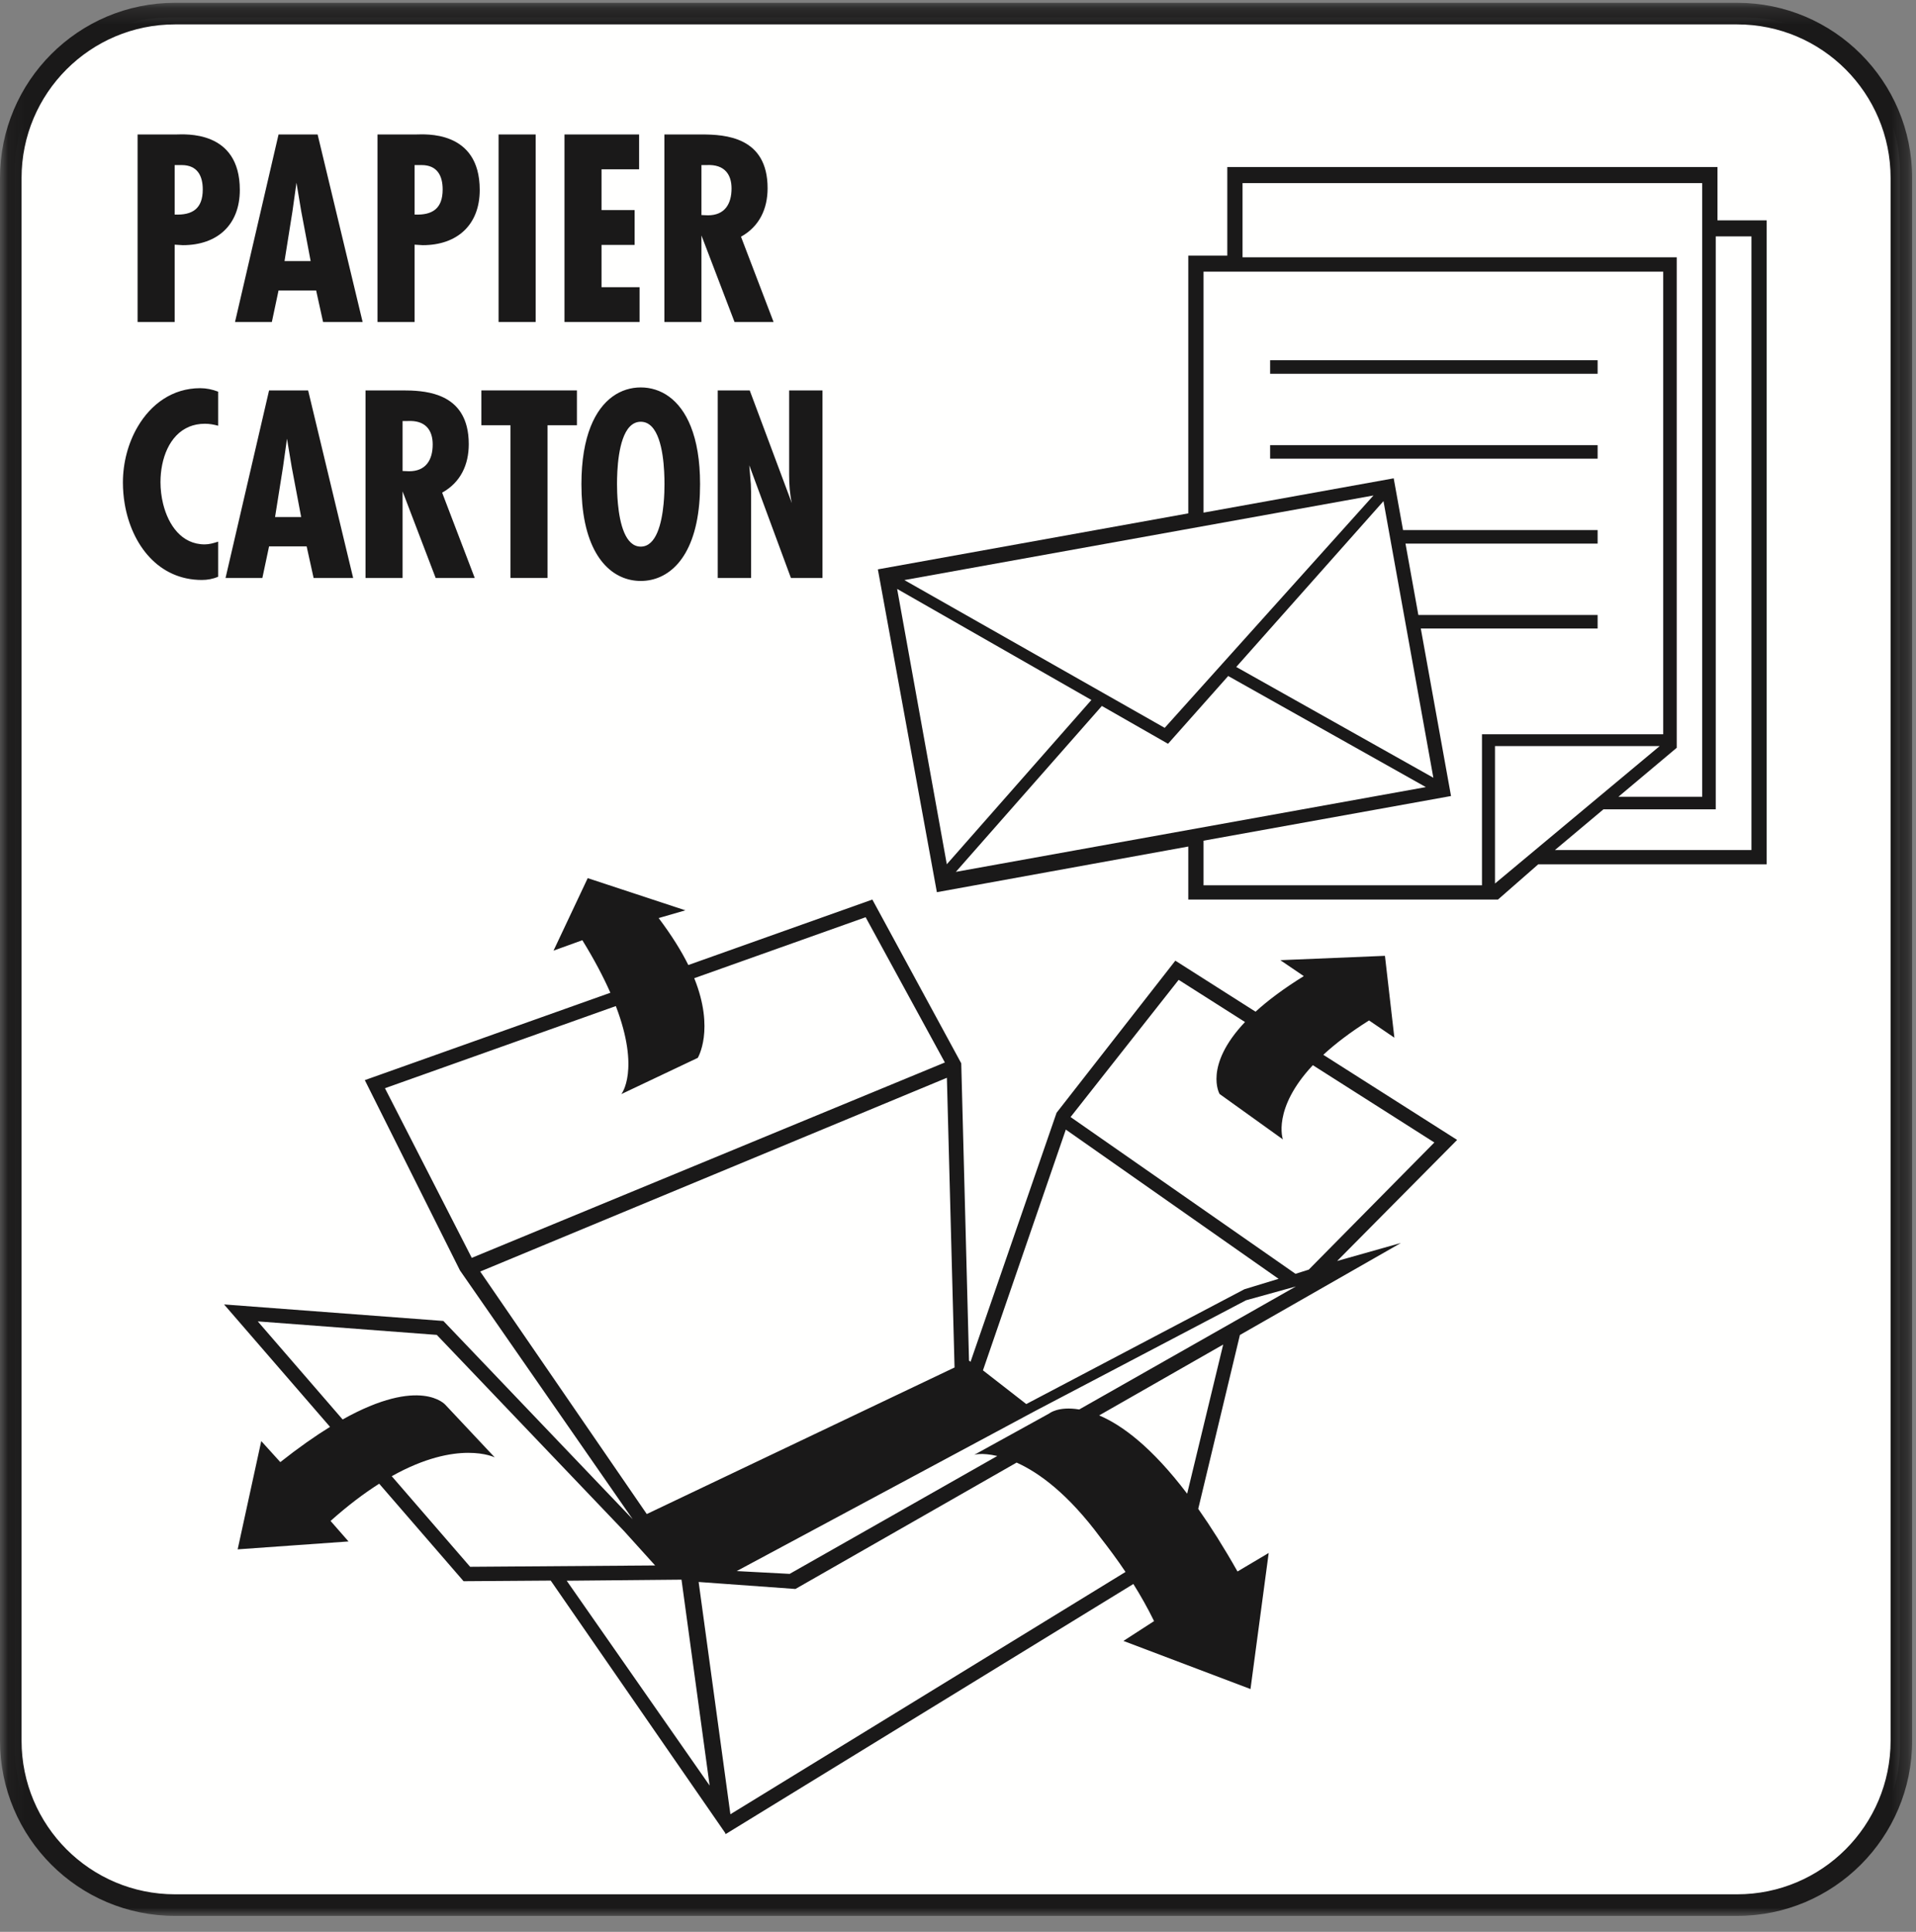 <svg xmlns="http://www.w3.org/2000/svg" xmlns:xlink="http://www.w3.org/1999/xlink" width="120" height="121" viewBox="0 0 120 121">
  <rect x="0" y="0" width="120" height="121" fill="#808080" stroke="none"/>
  <defs>
    <polygon id="papiercarton-a" points=".051 .176 119.759 .176 119.759 120 .051 120"/>
  </defs>
  <g fill="none" fill-rule="evenodd">
    <mask id="papiercarton-b" fill="#fff">
      <use xlink:href="#papiercarton-a"/>
    </mask>
    <path fill="#FFFFFE" d="M109.305,1.091 C114.66,1.091 119,5.432 119,10.786 L119,109.388 C119,114.744 114.66,119.084 109.305,119.084 L10.609,119.084 C5.255,119.084 0.914,114.744 0.914,109.388 L0.914,10.786 C0.914,5.432 5.255,1.091 10.609,1.091 L109.305,1.091" mask="url(#papiercarton-b)"/>
    <path fill="#1A1919" d="M118.409,109.024 C118.409,114.339 114.106,118.647 108.798,118.647 L10.961,118.647 C5.654,118.647 1.35,114.339 1.35,109.024 L1.35,11.152 C1.35,5.837 5.654,1.528 10.961,1.528 L108.798,1.528 C114.106,1.528 118.409,5.837 118.409,11.152 L118.409,109.024 Z M108.798,0.176 L10.961,0.176 C4.907,0.176 0,5.09 0,11.152 L0,109.024 C0,115.085 4.907,120 10.961,120 L108.798,120 C114.852,120 119.759,115.085 119.759,109.024 L119.759,11.152 C119.759,5.09 114.852,0.176 108.798,0.176 L108.798,0.176 Z" mask="url(#papiercarton-b)"/>
    <path fill="#1A1919" d="M18.862 32.383L17.227 32.383 17.725 29.251 17.974 27.476 18.27 29.251 18.862 32.383zM16.432 36.2L16.852 34.221 19.205 34.221 19.641 36.2 22.118 36.2 19.298 24.453 16.852 24.453 14.126 36.2 16.432 36.2 16.432 36.2zM47.04 31.557L47.04 30.81 47.026 30.327 46.928 29.142 49.536 36.2 51.513 36.2 51.513 24.453 49.424 24.453 49.424 29.735C49.424 30.342 49.466 30.95 49.592 31.511L46.956 24.453 44.951 24.453 44.951 36.2 47.04 36.2 47.04 31.557M41.561 31.557L41.561 31.557C41.447 32.757 41.109 34.237 40.131 34.237 39.151 34.237 38.815 32.757 38.701 31.557L38.7 31.557 38.701 31.557C38.653 31.055 38.644 30.603 38.644 30.327 38.644 29.492 38.708 27.494 39.44 26.725L39.441 26.725C39.625 26.532 39.853 26.416 40.131 26.416 40.41 26.416 40.636 26.532 40.82 26.725L40.821 26.725 40.82 26.725C41.555 27.494 41.617 29.492 41.617 30.327 41.617 30.602 41.609 31.055 41.561 31.557zM43.27 26.726L43.269 26.726 43.27 26.725C42.579 24.981 41.358 24.266 40.131 24.266 38.904 24.266 37.683 24.98 36.991 26.725 36.631 27.633 36.415 28.819 36.415 30.327 36.415 30.763 36.433 31.172 36.467 31.556L36.468 31.557 36.467 31.557C36.782 35.047 38.45 36.387 40.131 36.387 41.812 36.387 43.48 35.047 43.794 31.557 43.829 31.172 43.846 30.763 43.846 30.327 43.846 28.819 43.63 27.633 43.27 26.726L43.27 26.726zM25.214 26.37L25.526 26.37C26.083 26.34 26.467 26.479 26.715 26.725L26.716 26.725C26.989 26.997 27.1 27.394 27.1 27.834 27.1 28.799 26.68 29.517 25.62 29.517L25.214 29.501 25.214 26.37zM27.959 31.557L27.692 30.857C28.845 30.217 29.359 29.112 29.359 27.818 29.359 27.406 29.315 27.042 29.235 26.725 28.696 24.571 26.52 24.453 25.23 24.453L22.893 24.453 22.893 36.2 25.214 36.2 25.214 30.778 27.286 36.2 29.733 36.2 27.959 31.557 27.959 31.557zM17.82 16.352L18.319 13.221 18.568 11.445 18.864 13.221 19.456 16.352 17.82 16.352zM19.892 8.422L17.446 8.422 14.719 20.169 17.026 20.169 17.446 18.191 19.799 18.191 20.235 20.169 22.712 20.169 19.892 8.422 19.892 8.422zM12.834 26.541C13.115 26.541 13.382 26.588 13.663 26.665L13.663 24.531C13.293 24.39 12.923 24.313 12.538 24.313 10.798 24.313 9.451 25.316 8.625 26.725 8.023 27.75 7.698 28.991 7.698 30.217 7.698 30.668 7.736 31.117 7.81 31.556L7.811 31.557 7.81 31.557C8.243 34.121 9.924 36.325 12.641 36.325 12.997 36.325 13.337 36.263 13.663 36.122L13.663 33.925C13.382 34.019 13.1 34.097 12.819 34.097 11.38 34.097 10.545 32.894 10.215 31.557 10.105 31.107 10.051 30.641 10.051 30.202 10.051 28.736 10.606 27.238 11.852 26.726L11.849 26.726 11.852 26.725C12.141 26.607 12.468 26.541 12.834 26.541M10.939 13.439L10.939 10.339 11.375 10.339C12.371 10.339 12.699 11.024 12.699 11.866 12.699 13.065 12.06 13.486 10.939 13.439zM11.032 8.422L8.617 8.422 8.617 20.169 10.939 20.169 10.939 15.325 11.452 15.356C13.602 15.356 15.02 14.093 15.02 11.896 15.02 8.111 11.53 8.422 11.032 8.422L11.032 8.422z"/>
    <polygon fill="#1A1919" points="31.226 20.169 33.548 20.169 33.548 8.422 31.226 8.422"/>
    <polyline fill="#1A1919" points="34.293 26.725 34.293 26.634 36.132 26.634 36.132 24.453 30.149 24.453 30.149 26.634 31.972 26.634 31.972 36.2 34.293 36.2 34.293 31.557"/>
    <line x1="34.293" x2="34.293" y1="31.557" y2="26.725" fill="#1A1919"/>
    <polyline fill="#1A1919" points="40.058 17.988 37.674 17.988 37.674 15.34 39.746 15.34 39.746 13.159 37.674 13.159 37.674 10.604 40.027 10.604 40.027 8.422 35.353 8.422 35.353 20.169 40.058 20.169 40.058 17.988"/>
    <path fill="#1A1919" d="M44.337 13.486L43.932 13.47 43.932 10.339 44.243 10.339C45.412 10.276 45.817 10.962 45.817 11.803 45.817 12.769 45.396 13.486 44.337 13.486zM48.45 20.169L46.409 14.826C47.561 14.187 48.075 13.081 48.075 11.788 48.075 8.578 45.428 8.422 43.947 8.422L41.61 8.422 41.61 20.169 43.932 20.169 43.932 14.748 46.004 20.169 48.45 20.169 48.45 20.169zM25.965 10.339L26.401 10.339C27.397 10.339 27.724 11.024 27.724 11.866 27.724 13.065 27.086 13.486 25.965 13.439L25.965 10.339zM25.965 15.325L26.479 15.356C28.628 15.356 30.046 14.093 30.046 11.896 30.046 8.111 26.556 8.422 26.058 8.422L23.643 8.422 23.643 20.169 25.965 20.169 25.965 15.325 25.965 15.325zM21.459 88.906C26.346 86.17 27.894 87.988 27.894 87.988L30.986 91.282C30.986 91.282 28.691 90.128 24.535 92.46L29.444 98.134 41.03 98.05 39.08 95.891 27.356 83.609 16.144 82.763 21.459 88.906zM82.224 66.716C79.66 69.453 80.348 71.365 80.348 71.365L76.382 68.519C76.382 68.519 75.368 66.768 77.975 64.013L73.82 61.371 67.051 69.964 81.138 79.784 81.968 79.522 89.834 71.558 82.224 66.716zM64.276 87.941L77.938 80.75 80.078 80.097 66.753 70.75 61.563 85.83 64.276 87.941zM35.493 99.007L44.445 111.837 42.683 98.94 35.493 99.007zM59.304 67.506L30.076 79.641 40.508 94.83 59.784 85.65 59.304 67.506zM43.481 61.268C44.779 64.492 43.701 66.258 43.701 66.258L38.916 68.527C38.916 68.527 40.108 67.036 38.571 63.014L24.11 68.159 29.547 78.784 59.178 66.547 54.215 57.449 43.481 61.268zM68.841 88.652C70.276 89.26 72.139 90.639 74.352 93.556L76.609 84.214 68.841 88.652zM62.46 91.194C61.444 90.962 61.015 91.123 61.015 91.123L65.71 88.533C65.71 88.533 66.268 88.061 67.592 88.28L81.162 80.575 78.037 81.442 64.797 88.393 46.141 98.402 49.456 98.578 62.46 91.194zM70.492 98.456C69.956 97.656 69.422 96.945 68.932 96.317 66.897 93.565 65.07 92.235 63.671 91.607L49.818 99.523 43.756 99.085 45.745 113.633 70.492 98.456zM77.505 98.428L79.459 97.268 78.319 105.791 70.361 102.777 72.28 101.536C71.871 100.699 71.43 99.925 70.983 99.211L45.438 114.881 45.428 114.817 34.492 98.998 29.034 99.037 23.749 92.93C22.816 93.521 21.799 94.284 20.703 95.262L21.828 96.547 14.885 97.041 16.363 90.26 17.556 91.577C18.708 90.665 19.743 89.942 20.67 89.37L14.033 81.701 27.769 82.737 39.628 95.158 28.808 79.572 22.849 67.652 38.228 62.18C37.803 61.214 37.233 60.122 36.473 58.889L34.668 59.541 36.809 55.001 42.925 57.017 41.252 57.502C42.061 58.579 42.673 59.558 43.11 60.443L54.636 56.343 60.203 66.598 60.69 85.22 60.786 85.293 66.174 69.696 73.612 60.17 78.636 63.366C79.396 62.674 80.382 61.927 81.657 61.137L80.187 60.139 86.74 59.867 87.33 64.994 85.744 63.914C84.553 64.663 83.615 65.385 82.879 66.066L91.261 71.397 83.744 78.981 87.742 77.851 77.656 83.615 75.046 94.505C75.826 95.613 76.647 96.91 77.505 98.428L77.505 98.428z"/>
    <polygon fill="#1A1919" points="79.549 23.411 100.06 23.411 100.06 22.563 79.549 22.563"/>
    <polygon fill="#1A1919" points="79.549 28.729 100.06 28.729 100.06 27.881 79.549 27.881"/>
    <path fill="#1A1919" d="M109.694,53.241 L97.386,53.241 L100.424,50.691 L107.458,50.691 L107.458,14.807 L109.694,14.807 L109.694,53.241 Z M93.632,55.338 L93.632,46.728 L103.95,46.728 L93.632,55.338 Z M92.817,55.448 L75.378,55.448 L75.378,52.655 L90.878,49.858 L88.985,39.366 L100.06,39.366 L100.06,38.517 L88.832,38.517 L88.026,34.047 L100.06,34.047 L100.06,33.199 L87.873,33.199 L87.288,29.959 L75.378,32.108 L75.378,17.014 L104.168,17.014 L104.168,45.99 L92.817,45.99 L92.817,55.448 Z M59.866,54.608 L69.01,44.217 L73.154,46.586 L76.923,42.341 L89.302,49.299 L59.866,54.608 Z M56.188,36.886 L68.354,43.842 L59.299,54.132 L56.188,36.886 Z M86.648,31.388 L89.772,48.713 L77.427,41.774 L86.648,31.388 Z M86.021,31.033 L72.946,45.588 L56.641,36.332 L86.021,31.033 Z M77.821,11.469 L106.611,11.469 L106.611,49.903 L101.363,49.903 L105.014,46.837 L105.014,16.116 L77.821,16.116 L77.821,11.469 Z M107.566,13.803 L107.566,10.465 L76.866,10.465 L76.866,16.01 L74.423,16.01 L74.423,32.154 L54.981,35.661 L58.677,55.881 L74.423,53.021 L74.423,56.343 L93.818,56.343 L96.341,54.135 L110.648,54.135 L110.648,13.803 L107.566,13.803 L107.566,13.803 Z"/>
  </g>
</svg>
